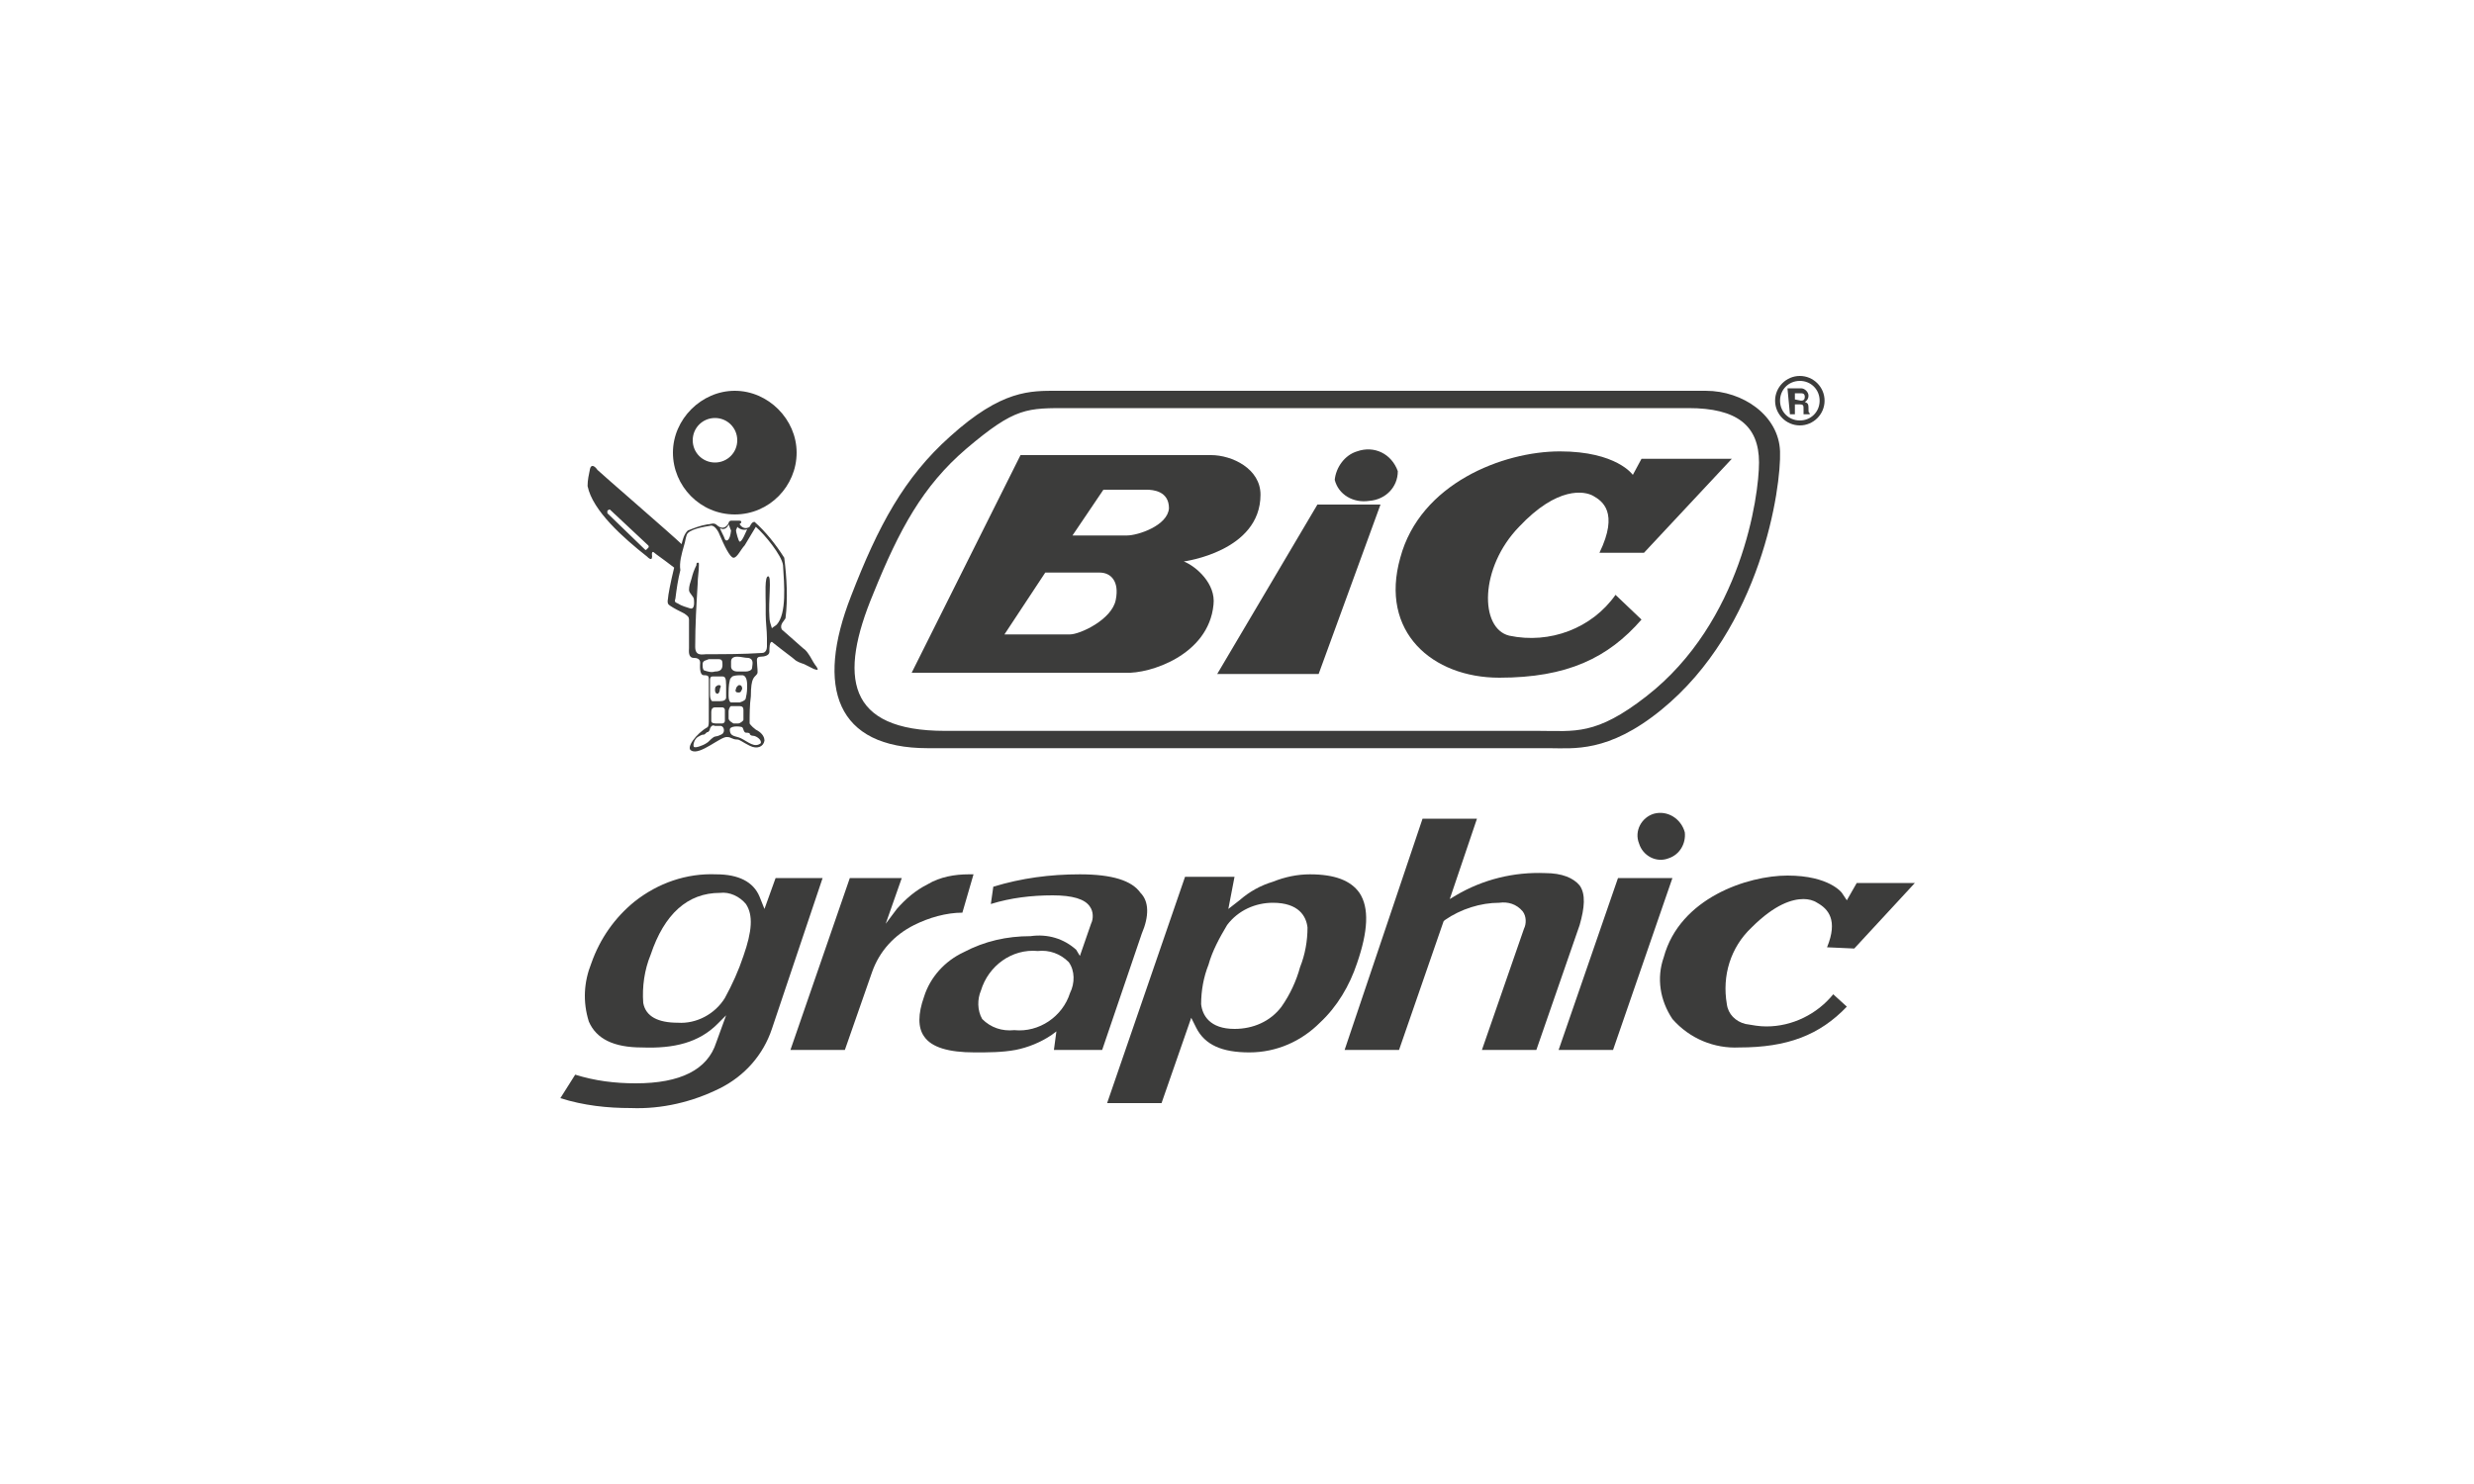 <?xml version="1.0" encoding="UTF-8"?>
<!-- Generator: Adobe Illustrator 25.0.0, SVG Export Plug-In . SVG Version: 6.00 Build 0)  -->
<svg xmlns="http://www.w3.org/2000/svg" xmlns:xlink="http://www.w3.org/1999/xlink" version="1.1" id="b729d322-d2bf-4a0c-a15d-d3a1bd9440e8" x="0px" y="0px" viewBox="0 0 200 120" style="enable-background:new 0 0 200 120;" xml:space="preserve">
<style type="text/css">
	.st0{fill:#3C3C3B;}
	.st1{fill-rule:evenodd;clip-rule:evenodd;fill:#3C3C3B;}
</style>
<g>
	<path class="st0" d="M78.7,70.7c-0.1,0-0.3,0-0.4,0l0,0c-1.1,0-2.3,0.2-3.3,0.8c-1,0.5-1.8,1.2-2.5,2l-0.9,1.2l1.3-3.7h-4.2   l-4.8,13.9h4.4l2.2-6.3c0.6-1.7,1.8-3,3.4-3.8c1.2-0.6,2.6-1,3.9-1L78.7,70.7z"></path>
	<path class="st0" d="M86.5,80.3c-0.6,1.9-2.5,3.2-4.5,3c-1,0.1-1.9-0.2-2.6-0.9c-0.4-0.7-0.4-1.6-0.1-2.3c0.6-2,2.5-3.4,4.6-3.2   c0.9-0.1,1.8,0.2,2.5,0.9C86.9,78.5,86.9,79.5,86.5,80.3 M92.2,72.2c-0.7-1-2.3-1.5-4.9-1.5c-2.4,0-4.7,0.3-7,1l-0.2,1.4   c1.6-0.5,3.3-0.7,5-0.7c1.6,0,2.6,0.3,3,0.9c0.3,0.4,0.3,1,0.1,1.4l-0.9,2.6l-0.3-0.5c-1-0.9-2.3-1.3-3.7-1.1   c-1.9,0-3.7,0.4-5.4,1.3c-1.5,0.7-2.7,2-3.2,3.6c-0.5,1.4-0.5,2.5,0,3.2c0.6,0.9,2,1.3,4.1,1.3l0,0c1.1,0,2.2,0,3.3-0.2   c1-0.2,2-0.6,2.9-1.2l0.4-0.3l-0.2,1.5h3.9l3.2-9.4C92.9,74.1,92.9,72.9,92.2,72.2"></path>
	<path class="st0" d="M105.1,78.2c-0.3,1.1-0.8,2.2-1.5,3.2c-0.9,1.2-2.3,1.8-3.8,1.8c-2,0-2.6-1.1-2.7-2c0-1.1,0.2-2.2,0.6-3.2   c0.3-1.1,0.9-2.2,1.5-3.2c0.9-1.2,2.3-1.8,3.7-1.8c2.1,0,2.7,1.1,2.8,2C105.7,76.1,105.5,77.2,105.1,78.2 M109.9,72.2   c-0.7-1-2-1.5-4-1.5c-1,0-2,0.2-3,0.6c-1,0.3-1.9,0.8-2.7,1.5l-0.9,0.7l0.5-2.6h-4l-6.3,18.3h4.4l2.4-6.9l0.4,0.8   c0.7,1.4,2.1,2,4.3,2c2.2,0,4.2-0.9,5.7-2.4c1.4-1.3,2.4-3,3-4.8C110.6,75.3,110.7,73.4,109.9,72.2"></path>
	<path class="st0" d="M127.7,71.6c-0.5-0.6-1.4-1-2.8-1c-2.5-0.1-5,0.5-7.2,1.8l-0.5,0.3l2.2-6.5h-4.4l-6.3,18.7h4.4l3.6-10.4   l0.1-0.1c1.3-0.9,2.9-1.4,4.4-1.4c0.7-0.1,1.4,0.1,1.9,0.7c0.3,0.4,0.3,1,0.1,1.4l-3.4,9.8h4.4l3.5-10.1   C128.1,73.4,128.2,72.3,127.7,71.6"></path>
	<path class="st0" d="M60.1,77.3c-0.4,1.2-0.9,2.3-1.5,3.4c-0.8,1.3-2.3,2.1-3.8,2c-1.6,0-2.6-0.5-2.8-1.6c-0.1-1.3,0.1-2.7,0.6-3.9   c1.1-3.3,3-5,5.6-5c0.8-0.1,1.6,0.3,2.1,0.9C60.9,74,60.8,75.3,60.1,77.3 M62.7,71l-0.9,2.5l-0.4-1c-0.5-1.2-1.7-1.8-3.5-1.8   c-2.4-0.1-4.7,0.7-6.6,2.2c-1.6,1.3-2.8,3-3.5,5c-0.6,1.5-0.7,3.1-0.2,4.7c0.6,1.4,2,2.1,4.3,2.1l0,0c2.6,0.1,4.6-0.4,6.1-1.9   l0.7-0.7l-0.8,2.2c-0.7,2.2-2.9,3.3-6.5,3.3c-1.7,0-3.3-0.2-4.9-0.7l-1.2,1.9c1.9,0.6,3.8,0.8,5.7,0.8c2.5,0.1,5-0.5,7.2-1.6   c2-1,3.5-2.7,4.2-4.8L66.5,71H62.7z"></path>
	<polygon class="st0" points="130.8,71 126,84.9 130.4,84.9 135.2,71  "></polygon>
	<path class="st0" d="M133.7,65.8c-1,0.3-1.6,1.4-1.2,2.4c0.3,1,1.4,1.6,2.4,1.2c0.9-0.3,1.4-1.2,1.3-2.1   C135.9,66.2,134.8,65.5,133.7,65.8"></path>
	<path class="st0" d="M149.9,76.7l4.9-5.3h-4.7l-0.8,1.4l-0.4-0.6c0,0-1-1.4-4.4-1.4c-3.2,0-8.7,1.8-10,6.6c-0.6,1.7-0.3,3.5,0.7,5   c1.4,1.6,3.4,2.4,5.4,2.3c3.9,0,6.5-1,8.7-3.3l-1.1-1c-1.3,1.6-3.3,2.6-5.4,2.6c-0.6,0-1.1-0.1-1.7-0.2c-0.8-0.2-1.4-0.8-1.5-1.6   c-0.4-2.3,0.3-4.6,2-6.2c1.9-1.9,3.3-2.3,4.2-2.3c0.4,0,0.8,0.1,1.1,0.3c0.9,0.5,1.7,1.4,0.8,3.6L149.9,76.7z"></path>
	<path class="st0" d="M57.8,33.8c1,0,1.8,0.8,1.8,1.8s-0.8,1.8-1.8,1.8S56,36.6,56,35.6l0,0C56,34.6,56.8,33.8,57.8,33.8 M59.4,41.6   c2.8,0,5-2.3,5-5s-2.3-5-5-5c-2.7,0-5,2.3-5,5l0,0C54.4,39.3,56.6,41.6,59.4,41.6"></path>
	<path class="st0" d="M49.1,41.3L49.1,41.3L49.1,41.3c0.1-0.1,0.2-0.1,0.2-0.1l3.1,2.9c0,0,0.1,0.1,0,0.2l0,0l-0.1,0.1   c-0.1,0.1-0.1,0.1-0.2,0l-3-2.9C49.1,41.5,49.1,41.4,49.1,41.3L49.1,41.3 M55.3,44.1c0.1-0.3,0.1-0.5,0.2-0.8   c0.1-0.5,1.4-0.7,2-0.8c0.3,0,0.6,0.5,0.7,0.8c0.3,0.7,0.8,1.8,1.1,1.8c0.3,0,0.6-0.7,0.9-1c0.3-0.5,0.6-1,0.9-1.5   c0.7,0.6,2.1,2.3,2.2,3.1c0.1,1.6,0.3,3.9-0.5,4.8c-0.1,0.1-0.3,0.2-0.4,0.3c-0.1-0.3-0.2-0.6-0.2-0.9c-0.1-1.3,0.2-3.3-0.1-3.3   c-0.3,0-0.2,1.5-0.2,2.3c0,0.3,0,0.5,0,0.8c0,0.6,0.1,1.3,0.1,1.9c0,0.2,0,0.5,0,0.7s-0.1,0.5-0.4,0.5c-1.6,0.1-3,0.1-4.5,0.1   c-0.3,0-0.9,0.2-0.9-0.6c0-1.8,0.1-3.4,0.2-5.1c0-0.5,0.1-1,0.1-1.5c0-0.2,0-0.2-0.1-0.2s-0.1,0.1-0.1,0.2   c-0.2,0.4-0.3,0.7-0.4,1.1c-0.1,0.3-0.2,0.6-0.2,0.9c0,0.3,0.4,0.5,0.4,0.8c0,0.1,0.1,0.8-0.3,0.7c-0.3-0.1-0.7-0.2-1-0.4   c-0.2-0.1-0.3-0.1-0.2-0.4c0.1-0.8,0.2-1.5,0.4-2.3C54.9,45.5,55.1,44.8,55.3,44.1 M58.9,42.4c0.1,0.2,0.1,0.3,0.2,0.5   c-0.1,0.9-0.4,0.9-0.5,0.7c-0.1-0.3-0.3-0.6-0.4-0.9C58.5,42.9,58.8,42.7,58.9,42.4 M59.5,42.9c0-0.1,0.1-0.2,0.1-0.3   c0.2,0.2,0.5,0.3,0.8,0.2l0,0c-0.1,0.2-0.4,1-0.6,1C59.7,43.8,59.5,43,59.5,42.9 M60.8,54c0,0.2-0.3,0.3-0.5,0.3   c-0.3,0-0.5,0-0.7,0c-0.2,0-0.5-0.1-0.5-0.4c0-0.2,0-0.3,0-0.4c0-0.2,0.1-0.4,0.5-0.4c0.3,0,0.6,0.1,0.9,0.1   C61,53.3,60.8,53.8,60.8,54 M60.6,59.3c0,0.1,0.1,0.2,0.3,0.2c0.2,0,0.7,0.3,0.6,0.6c-0.5,0.4-1-0.1-1.6-0.4   C59.5,59.5,59,59.6,59,59c0-0.3,0.7-0.3,1-0.2c0.1,0.1,0.1,0.3,0.2,0.4C60.3,59.3,60.4,59.2,60.6,59.3 M59,55   c0-0.1,0.1-0.2,0.2-0.3c0.2-0.1,0.5-0.1,0.8-0.1c0.2,0,0.4,0.2,0.4,0.8c0,0.3,0,0.6-0.1,1c0,0.2-0.2,0.3-0.5,0.4   c-0.2,0-0.4,0-0.7,0c-0.1,0-0.2-0.2-0.2-0.5C58.9,55.8,58.9,55.4,59,55 M58.9,58.1v-0.6c0-0.1,0.1-0.4,0.2-0.4h0.7   c0.2,0,0.3,0.1,0.3,0.3l0,0v0.8c0,0.1-0.3,0.3-0.4,0.3h-0.4C59.3,58.5,58.9,58.3,58.9,58.1 M58.7,55.4c0,0.6,0,0.8,0,1   s-0.2,0.3-0.5,0.3c-0.2,0-0.4,0-0.6,0c-0.1,0-0.2-0.2-0.2-0.5c0-0.4,0-0.8,0-1.2c0-0.1,0-0.3,0.2-0.3c0.3,0,0.5,0,0.8,0   C58.6,54.7,58.7,54.8,58.7,55.4 M58.6,58.3c0,0.1-0.1,0.2-0.2,0.2h-0.5c-0.1,0-0.4,0-0.4-0.2v-0.7c0-0.1,0-0.4,0.3-0.4h0.6   c0.1,0,0.2,0.1,0.2,0.2l0,0V58.3z M58.3,59.4c-0.4,0.2-0.4,0.1-0.6,0.2c-0.3,0.2-0.4,0.4-0.6,0.5c-0.3,0.2-0.9,0.4-1,0.3   c-0.1-0.1,0-0.6,0.3-0.8c0.2-0.1,0.3-0.2,0.5-0.2c0.1,0,0.2-0.2,0.3-0.2s0.2-0.2,0.2-0.3c0.1-0.2,0.2-0.3,0.4-0.2   c0.2,0,0.4,0,0.5,0C58.6,58.8,58.6,59.3,58.3,59.4 M56.9,54.2c-0.1-0.1-0.1-0.3-0.1-0.5c0-0.3,0.3-0.3,0.5-0.4c0.2,0,0.7,0,0.8,0   c0.2,0,0.3,0.1,0.3,0.3l0,0c0,0.2,0.1,0.7-0.6,0.7C57.5,54.4,57.2,54.3,56.9,54.2 M52.3,45c0.1,0.1,0.5,0.5,0.4-0.2   c0,0,0-0.3,0.2-0.1c0.1,0.1,0.7,0.5,1.6,1.2c-0.3,1.2-0.5,2.3-0.5,2.5c-0.1,0.5,0.1,0.5,0.2,0.6c0.3,0.2,0.7,0.4,1.1,0.6   c0.3,0.2,0.4,0.3,0.4,0.5v2.3c0,0.2-0.1,0.8,0.4,0.8s0.5,0.3,0.5,0.4c0,0.1-0.1,1,0.3,1c0.4,0,0.4,0.1,0.4,0.4v3.1   c0,0.4,0,0.6-0.1,0.7c-0.9,0.5-1.8,1.7-1.3,1.9c0.7,0.4,2.4-1.2,2.9-1.1c0.3,0,0.4,0.2,0.8,0.2c0.2,0,0.4,0.2,1,0.5   s1.1,0.1,1.2-0.4c0-0.4-0.3-0.7-0.7-0.9c-0.4-0.3-0.5-0.5-0.5-0.5c0-0.7,0-1.5,0.1-2.2c0-1.6,0.3-1.5,0.5-1.8c0.1-0.1,0-0.6,0-0.9   c0-0.2-0.1-0.5,0.3-0.5c0.3,0,0.7-0.1,0.7-0.4c0-0.3,0-0.8,0.2-0.8c1,0.8,1.7,1.3,1.8,1.4c0.2,0.2,0.5,0.3,0.8,0.4   c0.4,0.2,0.6,0.3,0.8,0.4c0.3,0.1,0.4,0.1,0.2-0.2c-0.1-0.1-0.4-0.6-0.5-0.8c-0.2-0.3-0.3-0.5-0.6-0.7c-0.1-0.1-0.8-0.7-1.7-1.5   l0,0c-0.2-0.4,0.2-0.7,0.3-0.9c0.2-1.6,0.1-3.3-0.1-4.9C62.7,44,61.9,43,61,42.2c-0.2,0-0.3,0.2-0.4,0.4c-0.3,0.2-0.6,0.1-0.8-0.2   c0,0,0-0.1,0.1-0.1c0.1-0.2-0.1-0.2-0.2-0.2c-0.2,0-0.4,0-0.6,0c-0.1,0-0.2,0.1-0.2,0.2c-0.1,0.2-0.4,0.6-0.9,0.2l0,0   c-0.3-0.3-0.5-0.1-0.8-0.1c-0.6,0.1-1.1,0.3-1.6,0.5c-0.3,0.3-0.4,0.7-0.5,1.1c-0.6-0.6-6.5-5.7-6.8-6c-0.2-0.3-0.5-0.5-0.6-0.1   c-0.1,0.5-0.2,0.9-0.2,1.4C47.9,41.3,50.4,43.5,52.3,45"></path>
	<path class="st0" d="M59.7,56c0.2,0,0.2-0.1,0.3-0.3c0-0.2-0.1-0.3-0.2-0.3l0,0c-0.1,0-0.1,0-0.2,0.1s-0.1,0.2-0.1,0.2   C59.4,55.9,59.5,56,59.7,56"></path>
	<path class="st0" d="M58.1,55.4c-0.1,0-0.2,0.1-0.2,0.1s-0.1,0-0.1,0.3c0,0.2,0.1,0.3,0.2,0.3l0,0c0.1,0,0.2-0.2,0.2-0.4   C58.3,55.5,58.3,55.4,58.1,55.4"></path>
	<path class="st0" d="M70.6,48c2.1-5.2,4-8.7,7.5-11.7c4-3.4,4.9-3.3,8.4-3.3h50c3.9,0,5.7,1.4,5.7,4.4c0,2.7-1.4,12.9-9.1,18.9   c-4.1,3.2-5.8,2.8-8.7,2.8h-48C68.4,59.1,67.8,54.7,70.6,48 M75,60.5h50.2c2,0,4.8,0.4,9.1-3.1c8.1-6.6,9.7-18,9.6-20.9   c-0.1-2.9-3-4.9-6-4.9H85.5c-2.2,0-4.5-0.1-8.7,3.7c-3.7,3.3-5.8,7.2-8,12.9C65.9,55.6,67.6,60.5,75,60.5"></path>
	<path class="st0" d="M90.2,48.5c-0.3,1.6-2.9,2.8-3.7,2.8h-5.3l3.3-5h4.4C89.8,46.3,90.5,47,90.2,48.5 M89.2,39.6h3.5   c0.5,0,1.8,0.1,1.8,1.5c-0.1,1.4-2.5,2.2-3.4,2.2h-4.4L89.2,39.6z M98.1,48.9c0.2-1.7-1.4-3.1-2.4-3.5c0,0,6.2-0.8,6.2-5.4   c0-2.1-2.3-3.2-4-3.2H82.5l-8.8,17.6h17.3C92.9,54.5,97.7,53,98.1,48.9"></path>
	<polygon class="st0" points="106.6,54.5 111.6,40.8 106.5,40.8 98.4,54.5  "></polygon>
	<path class="st0" d="M110.7,40.5c1.3-0.1,2.3-1.1,2.3-2.4c-0.5-1.4-1.9-2.1-3.3-1.6c-1,0.3-1.7,1.3-1.8,2.3   C108.2,40,109.4,40.7,110.7,40.5"></path>
	<path class="st0" d="M121.2,54.8c5.5,0,8.8-1.6,11.5-4.7l-2.1-2c-1.9,2.7-5.3,4-8.6,3.3c-2.4-0.6-2.4-5.5,0.8-8.8   c3.1-3.3,5.3-2.9,6-2.5s2.1,1.3,0.5,4.6h3.6l7.1-7.6h-7.3l-0.7,1.3c0,0-1.3-1.9-5.9-1.9s-11.3,2.6-12.9,8.6   C111.5,51.1,115.8,54.8,121.2,54.8"></path>
	<path class="st1" d="M144.7,33.5h0.4v-0.8h0.4c0.3,0,0.3,0.1,0.3,0.4c0,0.1,0,0.3,0,0.4h0.5v-0.1c-0.1,0-0.1-0.1-0.1-0.4   c0-0.4-0.1-0.4-0.3-0.5c0.2-0.1,0.3-0.3,0.3-0.5c0-0.3-0.3-0.6-0.6-0.6c0,0,0,0-0.1,0h-1L144.7,33.5z M145.1,32.3v-0.5h0.5   c0.3,0,0.3,0.2,0.3,0.3c0,0.2-0.1,0.3-0.3,0.3L145.1,32.3z"></path>
	<path class="st1" d="M143.9,32.4c0-0.9,0.7-1.6,1.6-1.6c0.9,0,1.6,0.7,1.6,1.6c0,0.9-0.7,1.6-1.6,1.6l0,0   C144.6,34,143.9,33.3,143.9,32.4L143.9,32.4 M143.5,32.4c0-1.1,0.9-2,2-2s2,0.9,2,2s-0.9,2-2,2l0,0   C144.4,34.4,143.5,33.5,143.5,32.4"></path>
</g>
</svg>
